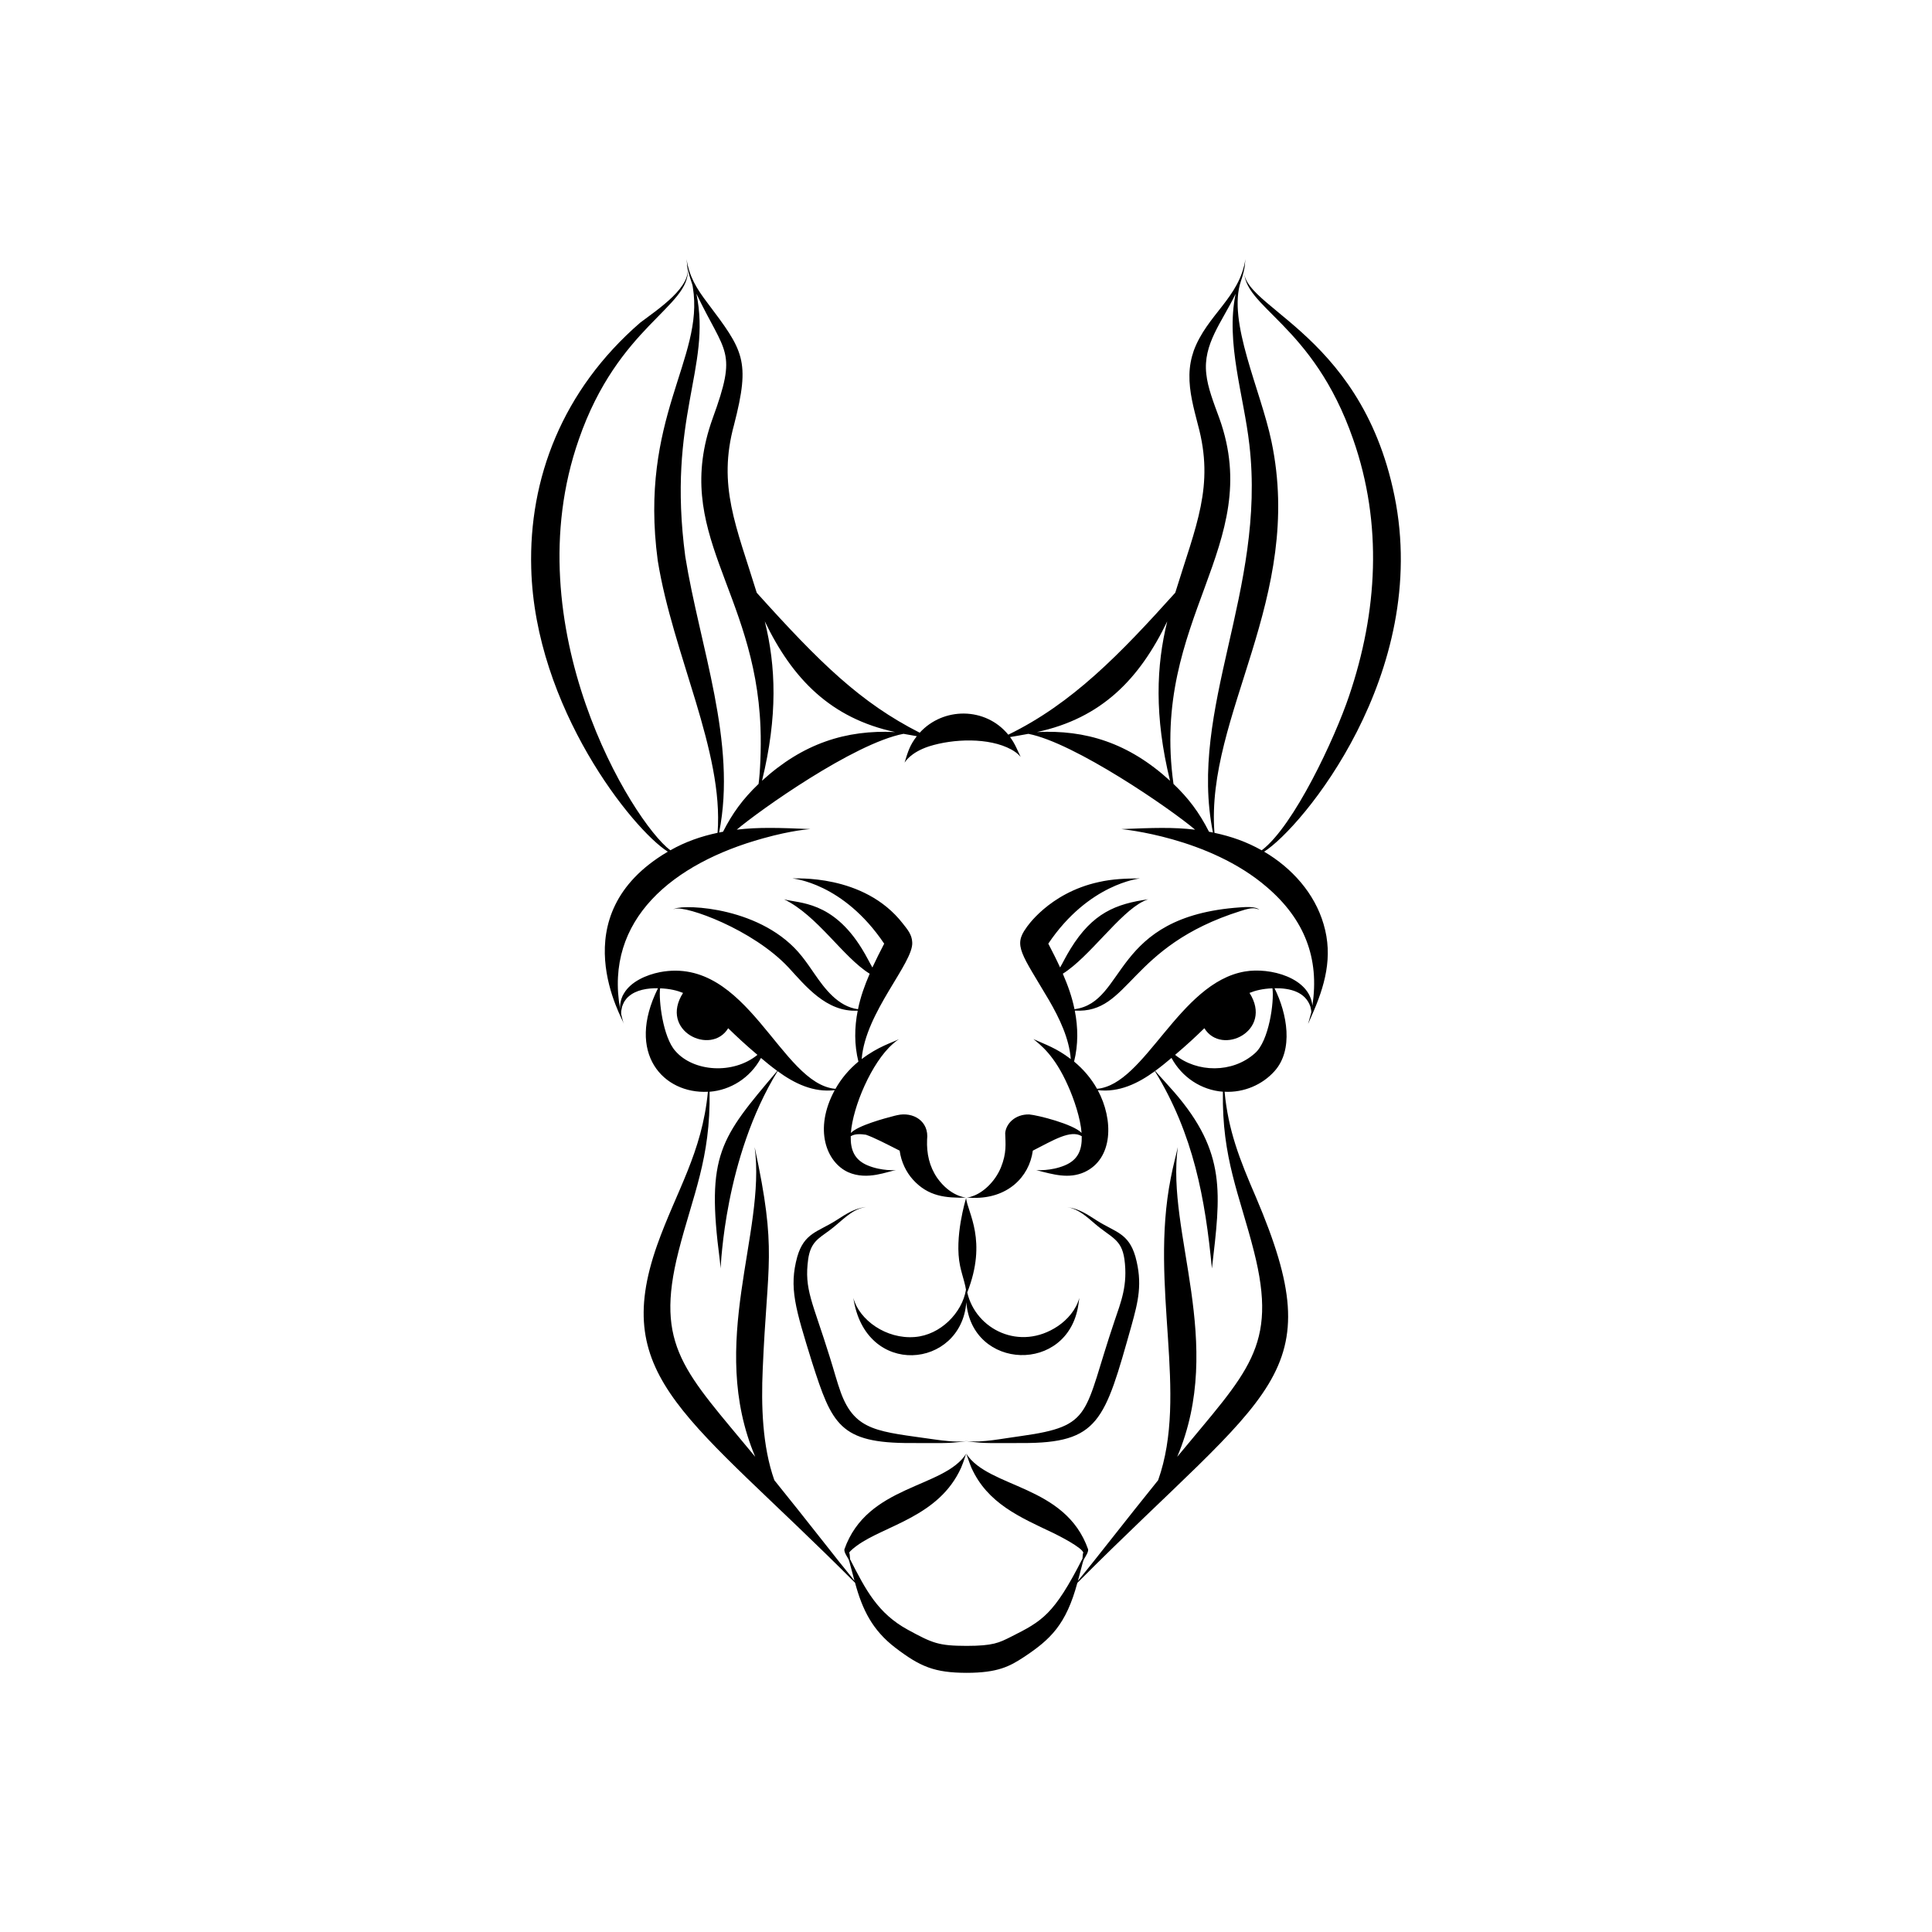 <?xml version="1.0" encoding="UTF-8"?>
<!-- Uploaded to: SVG Repo, www.svgrepo.com, Generator: SVG Repo Mixer Tools -->
<svg fill="#000000" width="800px" height="800px" version="1.1" viewBox="144 144 512 512" xmlns="http://www.w3.org/2000/svg">
 <g>
  <path d="m474.01 214.22c-0.027 0.066-0.086 0.207-0.184 0.438 0.082-0.535 0.051-0.27 0.223-1.988-1.555 10.227-10.184 14.742-13.699 24.285-0.676 1.941-1.105 4.113-1.137 6.332-0.105 4.469 1.137 8.941 2.25 13.277 4.453 16.281-0.523 26.668-6.008 44.516-14.609 16.227-27.215 29.316-44.25 37.621-6.055-7.398-17.246-7.359-23.469-0.523-15.707-7.984-26.402-18.438-43.195-37.098-5.426-17.66-10.441-28.297-6.008-44.516 4.41-17.137 2.488-19.617-7.106-32.371-2.84-3.738-4.773-6.891-5.477-11.523 0.188 1.887 0.152 1.52 0.223 1.988-0.098-0.23-0.156-0.371-0.184-0.438 1.996 5.488-7.867 11.906-12.328 15.289-20.699 17.941-29.547 41.391-28.879 65.086 0.969 36.883 26.922 69.285 36.203 75.109-28.727 16.891-11.711 44.648-11.648 45.664 0 0-0.348-0.91-0.723-2.629-0.004-0.215-0.016-0.453 0.004-0.738 0.066-0.348 0.145-0.75 0.234-1.199 0.145-0.43 0.348-0.895 0.594-1.367 0.32-0.441 0.617-0.926 1.105-1.316 2.004-1.82 5.106-2.269 7.824-2.227-8.645 17.352 1.492 28.039 13.227 27.438-1.555 16.203-8.363 26.305-13.457 40.652-12.531 35.562 8.633 45.469 52.453 89.469 1.938 7.133 4.582 12.559 10.684 17.223 6.602 5.035 10.367 6.621 18.863 6.644 8.293 0 11.461-1.73 15.152-4.152 7.106-4.699 11.227-8.625 14.211-19.688 51.621-51.793 67.625-54.492 47.344-102.18-4.418-10.207-7.359-17.77-8.324-27.973 5.156 0.266 10.023-1.879 13.207-5.43 5.133-5.668 3.367-15.297 0.023-22.004 4.246-0.07 8.211 1.023 9.523 4.91 0.379 1.934 0.375 0.734-0.629 4.562 0.207-0.48 0.641-1.48 0.84-1.922-0.008 0.137-0.016 0.211-0.016 0.211s0.012-0.094 0.035-0.258c3.594-8.047 5.836-15.832 3.246-24.512-2.391-8.164-8.391-14.852-15.754-19.184 9.953-6.25 44.152-47.211 34.547-94.262-9.133-44.961-43.492-50.477-39.543-61.223zm-6.848 40.688c-1.578-4.316-3.094-8.148-3.477-11.781-0.941-7.961 4.176-13.777 7.766-21.266-2.68 13.008 2.176 26.934 3.652 40.035 4.449 38.555-16.266 69.836-9.66 102.73-0.348-0.07-0.699-0.145-1.043-0.207-2.668-5.25-5.519-8.953-9.414-12.672-6.144-43.754 24.27-63.078 12.176-96.84zm-13.828 53.754c-2.91 11.746-3.457 25.125 0.738 42.25-11.027-10.078-22.402-13.551-35.277-12.906 17.117-3.668 27.184-14.043 34.539-29.344zm-72.117 29.344c-12.996-0.652-24.469 3.023-35.277 12.906 4.195-17.145 3.688-30.344 0.738-42.25 7.359 15.316 17.539 25.699 34.539 29.344zm-48.367-83.098c-10.887 30.383 11.297 45.297 12.688 81.875 0.23 5.949-0.133 12.297-0.508 14.961-4.242 4.055-6.961 7.848-9.414 12.672-0.344 0.062-0.695 0.137-1.043 0.207 4.777-23.785-5.109-49.176-8.965-73.125-4.91-36.871 7-50 2.953-69.641 7.734 16.145 10.938 14.848 4.289 33.051zm-35.457 5.543c10.457-30.156 29.531-35.086 28.895-45.172 0.48 2.566 1.23 3.801 1.328 4.902 3.082 18.898-14.383 34.578-9.305 72.387 4 24.887 17.531 50.559 15.852 72.137-4.5 0.961-8.5 2.367-12.52 4.629-10.109-7.617-41.605-59.293-24.25-108.88zm25.609 162.1c-3.332-3.656-4.488-13.621-4.066-16.637 2.578 0.105 4.453 0.562 6.078 1.219-6.414 10.07 7.418 16.781 11.965 9.359 2.309 2.246 4.324 4.144 7.754 7.059-6.484 5.262-16.973 4.477-21.73-1zm153.55 0.582c-5.949 5.328-15.348 5.137-21.137 0.414 3.348-2.848 5.324-4.695 7.754-7.059 4.57 7.461 18.34 0.672 11.965-9.359 1.539-0.621 3.41-1.109 6.078-1.219 0.496 3.543-0.918 14.027-4.66 17.223zm15.242-12.594c-0.664-7.449-11.242-10.246-17.914-9.078-17.473 3-26.406 29.996-39.156 31.082-1.57-2.789-3.637-5.199-6.078-7.219 1.117-4.488 1.062-9.039 0.184-13.504 14.715 0.863 14.047-16.992 43.988-26.41 3.289-1.066 3.602-0.727 5.012-0.352-0.422-0.086-0.754-0.98-5.203-0.594-34.203 2.356-29.918 25.141-43.871 26.984-0.703-3.406-1.746-6.262-3.098-9.406 7.031-4.383 15.043-16.16 21.391-19.215 0.805-0.402 1.293-0.512 1.293-0.512-8.645 1.207-14.809 3.648-20.637 13.129-1.258 2.027-2.188 3.984-2.766 4.945-1.004-2.188-1.996-4.121-3.121-6.301l-0.012-0.008c10.738-15.938 24.164-17.234 24.297-17.293-3.797 0.02-7.246 0.137-10.918 0.969-13.305 2.894-19.312 12.262-19.215 12.137-3.477 4.754-1.254 6.84 6.086 19.266 2.738 4.742 5.297 10.086 5.711 15.504-3.875-2.953-6.637-3.801-9.898-5.293 1.723 1.457 5.527 4.098 9.191 12.422 1.562 3.492 3.277 8.527 3.57 12.438-2.219-2.34-11.637-4.711-13.883-4.891-3.715-0.082-6.133 2.418-6.359 4.941 0.074 2.758 0.449 5.223-1.148 9.141-1.621 3.879-4.769 6.613-7.34 7.519-1.066 0.418-1.711 0.449-1.711 0.449 1.773 0.062 1.672 0.055 1.805 0.055 8.922 0.176 14.754-5.406 15.715-12.512 5.367-2.715 9.996-5.644 12.965-3.828 0.086 3.535-0.906 6.246-4.484 7.734-3.731 1.555-7.43 1.246-7.559 1.258 4.578 1.188 8.617 2.371 12.738 0.539 7.633-3.496 7.801-13.844 3.551-21.738 5.668 0.66 10.664-1.77 15.137-5.031 10.258 16.75 13.336 33.805 15.117 52.289 2.297-19.828 3.953-30.641-10.043-46.789-1.734-1.988-3.195-3.531-4.164-4.629-0.34-0.379-0.598-0.68-0.82-0.941 1.691-1.238 2.887-2.242 4.312-3.434 2.762 5.094 7.836 8.508 13.625 8.957-0.293 17.633 4.426 27.324 8.227 42.309 6.445 25.398-1.711 31.848-20.332 54.438 12.801-30.277-2.988-59.371 0.16-82.078-0.523 2.402-1.234 4.848-1.879 8.254-5.668 28.766 4.789 57.102-3.336 80.02-8.422 10.414-16.465 20.867-21.262 26.676 1.551-5.867 1.324-5.227 1.738-5.961 0.406-0.711 1.023-1.613 0.973-2.367-6.035-17.215-26.387-16.141-32.293-25.371 0.039 0.129 0.914 2.664 1.352 3.711 4.266 9.477 12.867 13.117 21.637 17.281 1.238 0.59 7.91 3.965 8.023 5.289-0.184 0.355-0.035-0.141-0.227 1.547-7.57 14.852-10.637 16.512-18.906 20.676-3.191 1.605-4.769 2.426-11.801 2.43-7.422-0.02-9-0.691-15.547-4.262-8-4.359-11.168-10.562-15.316-18.664-0.164-1.355-0.066-1.379-0.246-1.723 0.035-0.426 1.785-1.727 2.09-1.945 7.344-5.348 21.723-7.633 27.57-20.625 0.742-1.762 1.078-3.016 1.184-3.289 0.098-0.281 0.168-0.422 0.168-0.422-5.902 9.223-26.258 8.168-32.293 25.371-0.051 0.754 0.555 1.637 0.973 2.367 0.297 0.527 0.121-0.023 1.559 5.371 0.047 0.18 0.098 0.371 0.148 0.555-4.742-5.746-12.418-15.742-21.234-26.641-3.199-9.02-3.508-19.859-3.078-29.449 1.195-28.582 3.867-30.941-2.141-58.824 3.106 22.801-12.59 51.914 0.156 82.078-18.605-22.578-26.746-29.164-20.332-54.438 3.793-14.938 8.523-24.574 8.227-42.309 5.547-0.43 10.75-3.641 13.625-8.957 1.379 1.152 2.59 2.172 4.312 3.434-15.117 17.867-18.898 22.133-15.227 50.129 0.18 1.434 0.203 2.227 0.203 2.227 0.141-0.684 0.965-29.18 15.117-52.289 4.527 3.301 9.492 5.688 15.137 5.031-5.633 10.406-2.188 19.109 3.551 21.738 5.152 2.289 10.547-0.285 12.738-0.539-0.129-0.008-3.832 0.297-7.559-1.258-3.547-1.477-4.57-4.168-4.484-7.731 1.195-0.73 2.719-0.57 4.023-0.398 2.231 0.773 5.402 2.434 8.941 4.223 0.406 3 1.738 5.688 3.5 7.652 4.086 4.535 8.762 4.887 14.02 4.805-0.133-0.082-4.102-0.352-7.559-5.215-2.106-3.074-2.836-6.488-2.691-10.148 0.594-4.949-3.723-7.457-7.891-6.504-0.133 0.031-0.832 0.191-0.695 0.16-2.684 0.684-9.746 2.59-11.609 4.562 0.516-6.957 5.488-18.676 11.109-23.594 1.004-0.902 1.656-1.277 1.656-1.277-1.777 0.91-5.512 1.949-9.898 5.293 0.941-12.395 13.785-25.539 13.391-30.961-0.09-2.094-1.309-3.445-2.508-4.981-10.355-13.316-28.926-11.836-29.215-11.934 0.129 0.066 13.387 1.094 24.297 17.293l-0.012 0.008c-1.133 2.199-2.117 4.121-3.121 6.301-0.66-1.121-1.543-2.973-2.766-4.945-7.84-12.754-16.629-12.008-20.637-13.129 8.949 4.375 15.539 15.277 22.688 19.727-1.363 3.172-2.398 6.027-3.098 9.406-5.297-0.699-8.855-5.496-11.508-9.348-1.004-1.449-2.055-3.023-3.332-4.629-10.355-13.145-30.887-13.836-33.68-12.684-0.375 0.16-0.555 0.273-0.555 0.273s0.184-0.113 0.574-0.227c2.945-0.875 20.602 5.414 30.09 15.551 4.394 4.754 10.047 11.926 18.336 11.438-0.879 4.465-0.934 9.016 0.184 13.504-2.438 2.016-4.504 4.426-6.078 7.219-14.586-1.238-23.281-35.312-46.512-30.926-3.648 0.727-7.703 2.508-9.535 5.625-0.457 0.672-0.926 1.824-1.047 3.488 0.008 0.25 0.02 0.484 0.027 0.707-4.25-23.773 14.031-38.676 37.828-45.262 7.848-2.207 12.477-2.449 12.609-2.473-8.273-0.348-13.766-0.527-19.535 0.156 5.906-5.008 30.98-22.852 44.188-25.398 1.312 0.25 2.5 0.453 3.535 0.629-1.844 2.367-2.332 4.027-3.246 7.016 0.137-0.137 1.43-2.656 6.5-4.328 6.438-2.035 15.863-2.387 21.789 0.84 1.789 1 2.348 1.863 2.477 1.977-0.867-1.77-1.422-3.406-2.812-5.273 1.305-0.23 2.945-0.492 4.856-0.855 12.215 2.352 37.625 19.828 44.188 25.398-5.918-0.699-11.195-0.488-19.535-0.156 0.129 0.039 23.219 2.117 38.578 15.398 9.91 8.488 13.973 18.832 12.027 31.426zm9.719-82.086c-3.746 11.121-14.617 34.457-23.148 40.887-3.961-2.227-7.938-3.648-12.52-4.629-2.426-31.176 23.832-62.254 15.109-103.72-2.859-13.715-11.738-31.762-8.109-42.461 0.449-1.27 0.711-2.356 0.875-3.246-0.617 10.23 18.184 14.285 28.895 45.172 7.836 22.391 6.465 45.707-1.102 67.996z"/>
  <path d="m434.07 468.23c4.434 3.824 7.109 4.066 7.906 9.414 0.957 6.973-0.918 11.375-2.633 16.48-8.336 24.633-5.457 27.746-24.691 30.434-5.316 0.703-10.129 1.801-14.539 1.355 0.117-0.016 0.207-0.031 0.266-0.039 0 0-0.105 0.016-0.301 0.035-0.195-0.02-0.301-0.035-0.301-0.035 0.059 0.008 0.148 0.02 0.266 0.039-0.172 0.016-0.395 0.039-0.695 0.059-2.414 0.18-5.309-0.16-7.644-0.496-14.793-2.144-21.043-2.051-24.863-12.398-1.031-2.832-1.887-6.137-2.93-9.406-4.594-14.812-6.848-17.879-5.727-26.027 0.66-4.434 2.668-5.398 5.598-7.551 3.199-2.336 5.641-5.465 9.348-6.16 0.922-0.16-1.309 0.016-3.582 1.121-1.176 0.566-2.527 1.426-4.055 2.414-4.758 3.012-8.375 3.269-10.203 9.562-2.25 8.203-0.547 13.586 3.922 28.016 5.266 16.406 7.316 21.426 26.176 21.375 7.293-0.051 9.512 0.246 14.707-0.504 5.199 0.75 7.422 0.453 14.707 0.504 20.457 0.055 21.926-5.816 29.02-30.996 1.82-6.559 3.023-11.289 1.078-18.395-1.824-6.285-5.297-6.457-10.203-9.562-2.574-1.66-4.699-3.098-7.641-3.539-0.352-0.055-0.344-0.055 0 0.008 2.719 0.508 4.953 2.508 7.016 4.293z"/>
  <path d="m398.43 479.48c0.332 1.547 0.75 2.894 1.059 4.039 0.25 0.891 0.414 1.66 0.504 2.269-1.004 6.094-6.754 12.012-13.578 12.535-7.547 0.609-14.711-4.492-16.266-10.355 3.141 21.293 28.566 18.809 29.938 1.133 1.395 18.062 26.992 19.078 29.699 0.629 0.117-0.648 0.105-0.844 0.238-1.762-0.824 3.102-3.164 5.801-5.754 7.516-9.977 6.652-21.672 0.887-23.941-8.973 5.41-13.742 0.105-21.172-0.309-25-0.055 0.238-3.199 10.359-1.59 17.969z"/>
 </g>
</svg>